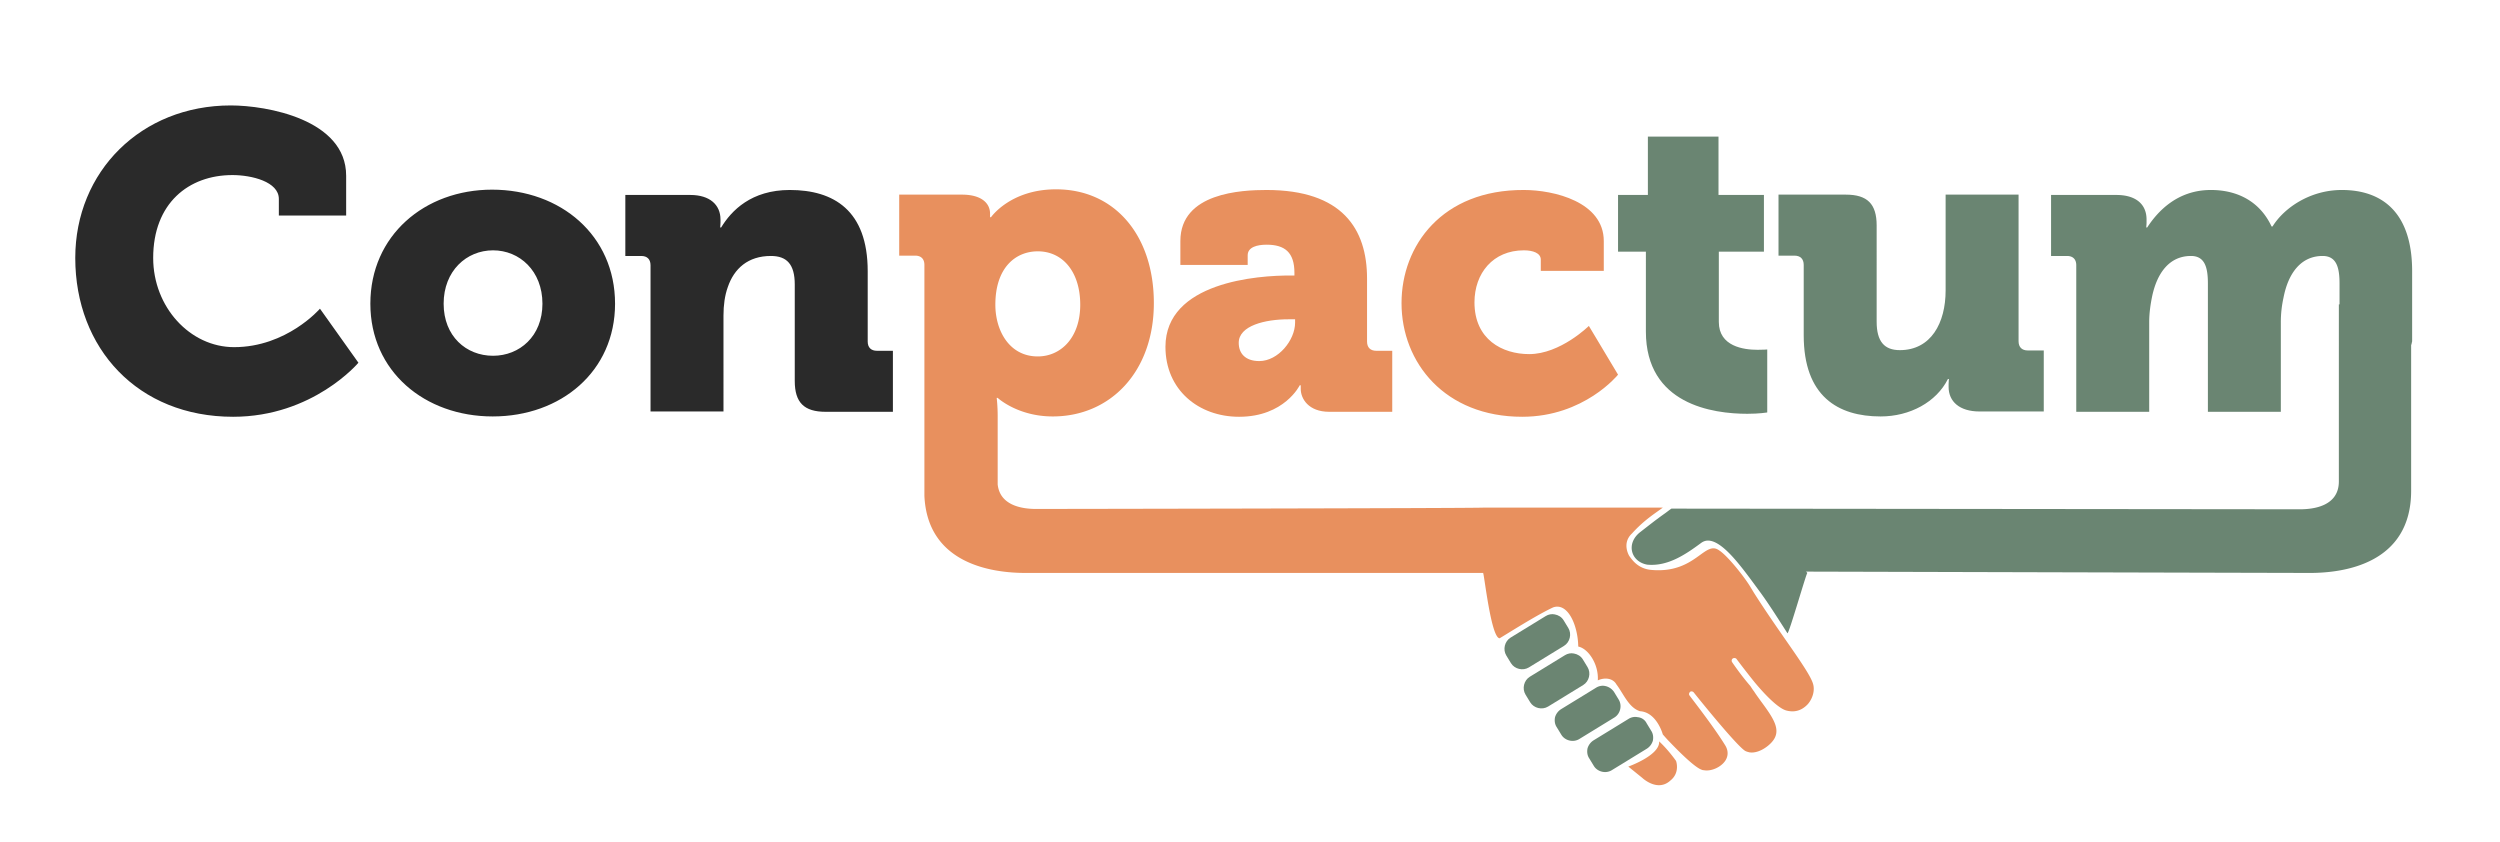 <?xml version="1.0" encoding="UTF-8"?> <svg xmlns="http://www.w3.org/2000/svg" xmlns:xlink="http://www.w3.org/1999/xlink" xmlns:v="https://vecta.io/nano" viewBox="0 0 754 254"><path d="M22.7 77.8c0 27.3 18.9 47.9 47.6 47.9 24.1 0 37.8-16.3 37.8-16.3L96.5 93.1s-10 11.6-25.9 11.6c-13.3 0-24.4-12.1-24.4-26.9 0-16.5 10.7-25 23.9-25 5.8 0 14 2 14 7.2v5h20.3V53c0-17-24-21.2-34.8-21.2-27 0-46.9 19.9-46.9 46zm89 13.8c0 20.4 16.4 34 36.9 34 20.6 0 36.9-13.6 36.9-34 0-20.6-16.4-34.4-37.1-34.4-20.3 0-36.7 13.8-36.7 34.4zm22.1 0c0-9.9 6.9-16.1 14.9-16.1s14.9 6.2 14.9 16.1c0 9.8-6.9 15.7-14.9 15.7-8.1 0-14.9-5.9-14.9-15.7zm62.4 32.5h22V95.2c0-3.2.4-6.1 1.3-8.6 1.9-5.6 6.1-9.4 13-9.4 4.8 0 7.2 2.5 7.2 8.6v29.1c0 6.5 2.8 9.3 9.3 9.3h20.3v-18.4h-4.8c-1.8 0-2.8-1-2.8-2.8V81.8c0-18.4-10.3-24.5-23.5-24.5-11.6 0-17.6 6.2-20.7 11.3h-.3s.1-.9.1-1.5v-.9c0-4.4-3.2-7.4-9.1-7.4h-19.6v18.4h4.8c1.8 0 2.8 1 2.8 2.8v44.1h0z" fill="#2a2a2a"></path><g fill-rule="evenodd"><path d="M312.5 153.5c-4 0-10.9-.9-11.6-7.4v-20.5c0-3.3-.3-5.6-.3-5.6h.3s6 5.6 16.6 5.6c17.4 0 30.5-13.5 30.5-34.2 0-20.3-11.7-34.3-29.5-34.3-13.8 0-19.6 8.4-19.6 8.4h-.3v-1.1c0-2.8-2.2-5.7-8.5-5.7h-18.9v18.4h4.8c1.8 0 2.8 1 2.8 2.8V148h0v1.1.4h0c.9 20.6 20.4 23.3 30.5 23.3h138 0c.3 0 2.4 19.7 5 19.7 3.5-2.1 11-6.9 16.1-9.3 4.4-1.6 7.5 5.3 7.6 11.8 3 .6 6.2 5.3 5.9 10.2 2.2-1 4.6-.6 5.6 1.2 2.2 2.9 3.7 7 7.1 8.1 5.1.3 6.9 7 6.9 7 .7.8 1.4 1.6 2.1 2.3 4.5 4.7 7.9 7.7 9.5 8.3.2.1.5.2.8.2 2.2.4 5.1-.9 6.4-2.8.7-1 1.3-2.8-.1-4.9-3.5-5.7-10.6-14.7-10.6-14.8-.3-.3-.2-.8.1-1.1s.8-.2 1.1.1h0c5.2 6.5 13.6 16.6 15.6 17.7.4.2.8.3 1.2.4 2.4.4 5.2-1.3 6.8-3.1 3-3.4.7-6.9-3.3-12.3-.7-1-1.4-1.9-2.1-3-.4-.5-.7-1-1.1-1.6-3.1-3.6-5.5-7.2-5.5-7.2-.2-.3-.2-.8.2-1.1.3-.2.8-.2 1.1.1a250.56 250.56 0 0 0 5.6 7.2c4.1 4.9 7.5 7.9 9.5 8.4 3.4.9 5.5-.9 6.5-2 1.5-1.8 2.1-4.2 1.5-6.1-1.2-4-9.8-14.8-17.8-27.4l-1.4-2.3c-1.9-3-6.7-9-9.1-10.5-4.4-3.2-7.1 7-20.3 5.9-4.3-.3-6.1-3.3-6.8-4.2 0 0-2.4-3.8.8-6.8 3.8-4.2 7.2-6.2 9.3-7.8h-54.1-.1c-3.9.2-133.1.4-134.8.4zm.5-46c6.9 0 12.8-5.6 12.8-15.6 0-9.8-5.2-16.1-12.8-16.1-6.6 0-12.8 4.8-12.8 16.1 0 7.8 4.2 15.6 12.8 15.6zm178.1 123.7s9.6-3.4 9.3-7.6c2.9 2.7 5.1 5.9 5.1 5.9s1.3 3.5-1.7 5.9c-3.9 3.6-8.5-.8-8.5-.8l-4.2-3.4z" fill="#e8905e"></path><path d="M727.2 104.1V148c0 22-20.2 24.8-30.5 24.8-3.5 0-152-.4-152-.4l.4.4c-.3 0-5.5 18.2-6 18.2-2.7-4.2-5.7-9-8.6-12.9l-1.1-1.5c-4.2-5.7-9.4-12.8-13.6-13.5-1.1-.2-2 .1-2.8.7-4.6 3.4-10 7.1-16.2 6.5-5-.9-6.5-6.5-2-9.9 2.2-1.7 4.7-3.7 7.4-5.6.7-.5 1.3-1 1.9-1.4l189.6.2c4.2 0 11.7-1 11.7-8.4V91.8h.2v-6.3c0-4.8-.9-8.3-5.1-8.3-6.6 0-10.4 5.3-11.8 12.6a34.25 34.25 0 0 0-.8 7.4v27h-22V85.5c0-4.8-.9-8.3-5.1-8.3-6.5 0-10.2 5.1-11.7 12.1-.5 2.4-.9 5.1-.9 7.9v27h-22V80c0-1.8-1-2.8-2.8-2.8h-4.8V58.8h19.7c6 0 9.1 2.9 9.1 7.4v.9c0 .6-.1 1.5-.1 1.5h.3c3-4.6 8.9-11.3 19.2-11.3 8.3 0 14.9 3.7 18.3 11h.3c3.4-5.5 11.2-11 20.9-11 11.9 0 21.2 6.5 21.2 24.5V103c-.1.2-.1.6-.3 1.1z" fill="#6a8572"></path></g><g fill="#6b8572"><use xlink:href="#A"></use><use xlink:href="#A" x="5.8" y="11.8"></use><path d="M484.1 206.9c-.9-.2-1.9 0-2.7.5l-10.6 6.5a4.3 4.3 0 0 0-1.8 2.4c-.2 1-.1 2.1.5 3l1.4 2.3c1.1 1.8 3.6 2.4 5.4 1.3l10.6-6.5c1.8-1.1 2.4-3.6 1.3-5.4l-1.4-2.3c-.6-.9-1.6-1.6-2.7-1.8zm9.8 9.4c-.9-.2-1.9 0-2.7.5l-10.6 6.5a4.3 4.3 0 0 0-1.8 2.4c-.2 1-.1 2.1.5 3l1.4 2.3c1.1 1.8 3.6 2.4 5.4 1.3l10.6-6.5a4.3 4.3 0 0 0 1.8-2.4c.2-1 .1-2.1-.5-3l-1.4-2.3c-.5-1-1.5-1.7-2.7-1.8z"></path></g><path d="M351.5 104.6c0 13 10 21.1 22.2 21.1 13.7 0 18.3-9.5 18.3-9.5h.3v1.1c0 2.9 2.3 6.9 8.6 6.9h19v-18.4h-4.8c-1.8 0-2.8-1-2.8-2.8V84c0-15-7.5-26.7-30.3-26.7-7.5 0-26 .8-26 15.4v7.2h20.3V77c0-2.5 2.9-3.2 5.7-3.2 5.5 0 8.4 2.3 8.4 8.5v.8h-.9c-10.2-.1-38 2-38 21.5zm22.1-1.2c0-5.2 8-7.1 15-7.1h2v1c0 5.3-5.1 11.6-10.8 11.6-4.3 0-6.2-2.4-6.2-5.5zm49.1-12c0 18 13.1 34.3 36.4 34.3 18.7 0 28.9-12.7 28.9-12.7l-8.8-14.7s-8.6 8.5-18 8.5c-8.1 0-16.5-4.4-16.5-15.6 0-8.8 5.6-15.7 14.9-15.7 2.7 0 5.1.8 5.1 2.8v3.4h19v-9c0-11.8-15-15.4-24.1-15.4-24.7-.1-36.9 16.8-36.9 34.1z" fill="#e8905e"></path><path d="M496.4 100c0 22 20.2 24.8 30.6 24.8 3.6 0 6-.4 6-.4v-19s-1.1.1-2.9.1c-4.2 0-11.7-1-11.7-8.4V75.9H532V58.8h-13.7V41.2H497v17.6h-9v17.1h8.4V100zm47.6 1.1c0 18.4 10.3 24.5 23.2 24.5 8.8 0 16.8-4.3 20.3-11.3h.3s-.1.9-.1 1.5v.9c0 4.4 3.3 7.4 9.3 7.4h19.4v-18.4h-4.8c-1.8 0-2.8-1-2.8-2.8V58.7h-22v28.9c0 9.8-4.4 18-13.8 18-4.6 0-7-2.5-7-8.6V68c0-6.5-2.8-9.3-9.3-9.3h-20.3v18.4h4.8c1.8 0 2.8 1 2.8 2.8v21.2h0z" fill="#6a8572"></path><defs><path id="A" d="M468.9 185.3c-.9-.2-1.9 0-2.7.5l-10.6 6.5c-1.8 1.1-2.4 3.6-1.3 5.4l1.4 2.3c1.1 1.8 3.6 2.4 5.4 1.3l10.6-6.5c1.8-1.1 2.4-3.6 1.3-5.4l-1.4-2.3c-.6-1-1.6-1.6-2.7-1.8z"></path></defs></svg> 